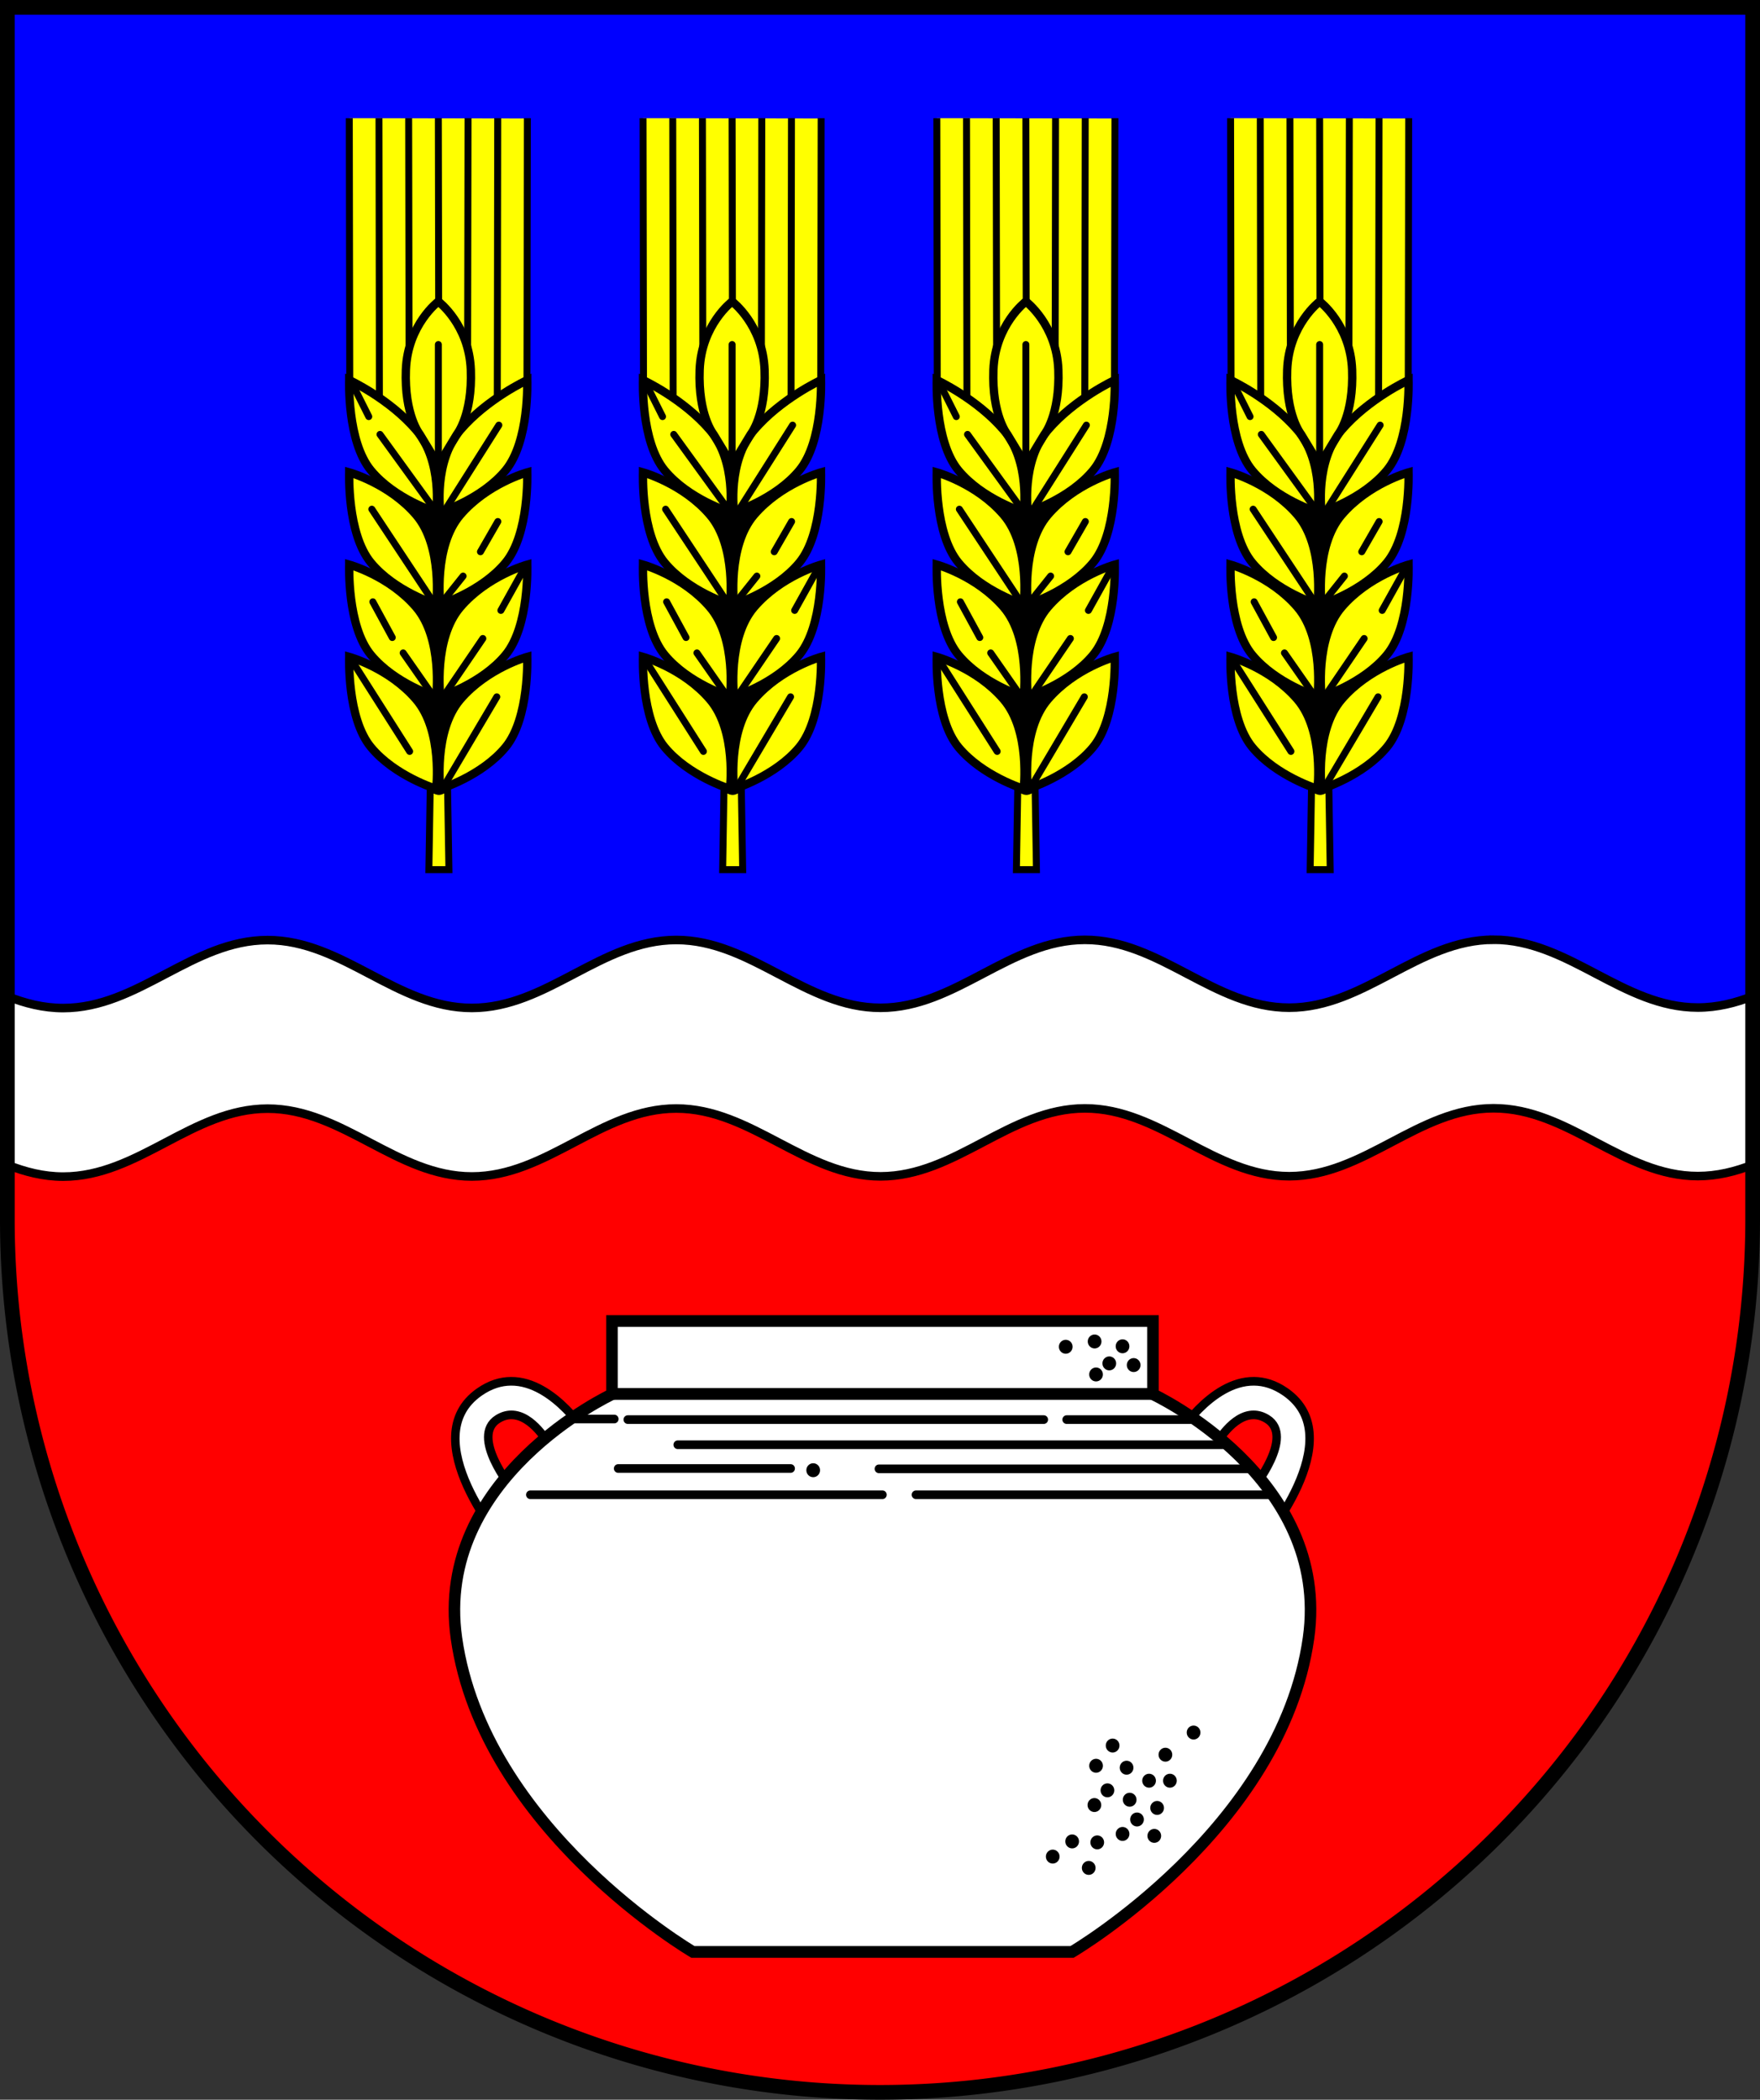 <?xml version="1.0" encoding="UTF-8" standalone="no"?>
<!-- Created with Inkscape (http://www.inkscape.org/) -->

<svg
   width="143.722mm"
   height="171.409mm"
   viewBox="0 0 143.722 171.409"
   version="1.1"
   id="svg7321"
   inkscape:version="1.2.2 (732a01da63, 2022-12-09)"
   sodipodi:docname="DEU Pölitz COA.svg"
   xmlns:inkscape="http://www.inkscape.org/namespaces/inkscape"
   xmlns:sodipodi="http://sodipodi.sourceforge.net/DTD/sodipodi-0.dtd"
   xmlns="http://www.w3.org/2000/svg"
   xmlns:svg="http://www.w3.org/2000/svg">
  <rect x="0" y="0" width="143.722" height="171.409" fill="#333333" stroke="none"/>
  <sodipodi:namedview
     id="namedview7323"
     pagecolor="#ffffff"
     bordercolor="#666666"
     borderopacity="1.0"
     inkscape:showpageshadow="2"
     inkscape:pageopacity="0.0"
     inkscape:pagecheckerboard="0"
     inkscape:deskcolor="#d1d1d1"
     inkscape:document-units="mm"
     showgrid="false"
     inkscape:zoom="0.82624798"
     inkscape:cx="271.7102"
     inkscape:cy="324.96297"
     inkscape:current-layer="layer1" />
  <defs
     id="defs7318" />
  <g
     inkscape:label="Ebene 1"
     inkscape:groupmode="layer"
     id="layer1"
     transform="translate(-569.961,-64.054)">
    <g
       id="g6890"
       transform="translate(532.177,1.73)">
      <path
         id="path5520"
         style="fill:#0000ff;stroke:none;stroke-width:1.2;stroke-linecap:round;stroke-dasharray:none"
         d="m 38.384,62.924 v 98.947 a 71.261,71.261 0 0 0 71.261,71.261 71.261,71.261 0 0 0 71.261,-71.261 V 62.924 Z" />
      <path
         id="rect6534"
         style="fill:#ff0000;stroke:none;stroke-width:0.7;stroke-linecap:round;stroke-dasharray:none"
         d="m 38.384,148.5 v 13.371 a 71.261,71.261 0 0 0 71.261,71.261 71.261,71.261 0 0 0 71.261,-71.261 v -13.371 z" />
      <path
         id="path6477"
         style="fill:#ffffff;fill-opacity:1;stroke:#000000;stroke-width:0.7;stroke-dasharray:none"
         d="m 159.746,139.038 c -6.142,0.002 -10.543,5.545 -16.684,5.547 -6.142,0.002 -10.546,-5.539 -16.687,-5.537 -6.142,0.002 -10.542,5.546 -16.684,5.548 -6.142,0.002 -10.546,-5.539 -16.687,-5.537 -6.142,0.002 -10.543,5.545 -16.685,5.547 -6.142,0.002 -10.546,-5.539 -16.687,-5.537 -6.142,0.002 -10.542,5.546 -16.684,5.548 -1.622,5.2e-4 -3.121,-0.39 -4.564,-0.959 v 13.758 c 1.443,0.568 2.942,0.959 4.564,0.959 6.142,-0.002 10.542,-5.546 16.684,-5.548 6.142,-0.002 10.546,5.539 16.687,5.537 6.142,-0.002 10.543,-5.545 16.685,-5.547 6.142,-0.002 10.546,5.539 16.687,5.537 6.142,-0.002 10.542,-5.546 16.684,-5.548 6.142,-0.002 10.546,5.539 16.687,5.537 6.142,-0.002 10.543,-5.545 16.684,-5.547 6.142,-0.002 10.546,5.539 16.687,5.537 1.587,-5.1e-4 3.057,-0.374 4.472,-0.924 v -13.759 c -1.415,0.55 -2.885,0.924 -4.472,0.924 -6.142,0.002 -10.546,-5.539 -16.687,-5.537 z" />
      <path
         id="path6643"
         style="fill:none;stroke:#000000;stroke-width:1.2;stroke-linecap:round;stroke-dasharray:none"
         d="m 38.384,62.924 v 98.947 a 71.261,71.261 0 0 0 71.261,71.261 71.261,71.261 0 0 0 71.261,-71.261 V 62.924 Z" />
      <g
         id="g5466"
         transform="matrix(0.983,0,0,1,-190.083,-5.808)"
         style="stroke-width:1.009">
        <path
           id="path5388"
           style="fill:#ffffff;stroke:#000000;stroke-width:0.706;stroke-linecap:round;stroke-dasharray:none"
           d="m 335.985,180.892 c 0.838,0.007 1.717,0.26 2.614,0.874 5.52,3.78 -2.123,12.51 -2.123,12.51 l -6.961,-8.809 c 0,0 2.84,-4.605 6.47,-4.575 z m -0.015,2.742 c -1.795,-0.023 -3.156,2.433 -3.156,2.433 l 3.115,3.532 c 0,0 3.45,-4.209 1.142,-5.628 -0.379,-0.233 -0.748,-0.332 -1.1,-0.337 z"
           inkscape:transform-center-x="-29.941392"
           inkscape:transform-center-y="17.365279" />
        <path
           id="path5376"
           style="fill:#ffffff;stroke:#000000;stroke-width:0.706;stroke-linecap:round;stroke-dasharray:none"
           d="m 274.248,180.892 c -0.838,0.007 -1.717,0.26 -2.614,0.874 -5.52,3.78 2.123,12.51 2.123,12.51 l 6.961,-8.809 c 0,0 -2.84,-4.605 -6.47,-4.575 z m 0.015,2.742 c 1.795,-0.023 3.156,2.433 3.156,2.433 l -3.115,3.532 c 0,0 -3.45,-4.209 -1.142,-5.628 0.379,-0.233 0.748,-0.332 1.1,-0.337 z" />
        <path
           id="path3955"
           style="fill:#ffffff;stroke:#000000;stroke-width:0.958;stroke-linecap:round"
           d="m 282.647,175.973 v 5.981 c 0,0 -14.819,6.77 -12.922,19.905 2.253,15.602 19.646,25.617 19.646,25.617 h 15.746 15.746 c 0,0 17.393,-10.014 19.646,-25.617 1.897,-13.135 -12.922,-19.905 -12.922,-19.905 v -5.981 h -22.469 z" />
        <path
           style="fill:none;stroke:#000000;stroke-width:0.958;stroke-linecap:round"
           d="m 282.647,181.924 h 44.939"
           id="path4011" />
        <path
           style="fill:none;stroke:#000000;stroke-width:0.706;stroke-linecap:round;stroke-dasharray:none"
           d="M 275.862,190.155 H 305.116"
           id="path4015" />
        <path
           style="fill:none;stroke:#000000;stroke-width:0.706;stroke-linecap:round;stroke-dasharray:none"
           d="m 307.897,190.155 h 29.255"
           id="path4017" />
        <path
           style="fill:none;stroke:#000000;stroke-width:0.706;stroke-linecap:round;stroke-dasharray:none"
           d="m 304.819,188.039 h 30.722"
           id="path4709" />
        <path
           style="fill:none;stroke:#000000;stroke-width:0.706;stroke-linecap:round;stroke-dasharray:none"
           d="m 288.108,186.073 h 45.223"
           id="path4711" />
        <path
           style="fill:none;stroke:#000000;stroke-width:0.706;stroke-linecap:round;stroke-dasharray:none"
           d="m 320.416,184.02 h 10.624"
           id="path4713" />
        <path
           style="fill:none;stroke:#000000;stroke-width:0.706;stroke-linecap:round;stroke-dasharray:none"
           d="m 283.958,184.02 h 34.56"
           id="path4715" />
        <path
           style="fill:none;stroke:#000000;stroke-width:0.706;stroke-linecap:round;stroke-dasharray:none"
           d="m 283.158,188.012 h 14.332"
           id="path4717" />
        <path
           style="fill:none;stroke:#000000;stroke-width:0.706;stroke-linecap:round;stroke-dasharray:none"
           d="m 279.38,183.972 h 3.459"
           id="path4719" />
        <circle
           style="fill:#000000;stroke:none;stroke-width:0.706;stroke-linecap:round;stroke-dasharray:none"
           id="path4956"
           cx="320.341"
           cy="178.074"
           r="0.57" />
        <circle
           style="fill:#000000;stroke:none;stroke-width:0.706;stroke-linecap:round;stroke-dasharray:none"
           id="circle5064"
           cx="322.74"
           cy="177.642"
           r="0.57" />
        <circle
           style="fill:#000000;stroke:none;stroke-width:0.706;stroke-linecap:round;stroke-dasharray:none"
           id="circle5066"
           cx="322.858"
           cy="180.335"
           r="0.57" />
        <circle
           style="fill:#000000;stroke:none;stroke-width:0.706;stroke-linecap:round;stroke-dasharray:none"
           id="circle5068"
           cx="323.959"
           cy="179.431"
           r="0.57" />
        <circle
           style="fill:#000000;stroke:none;stroke-width:0.706;stroke-linecap:round;stroke-dasharray:none"
           id="circle5070"
           cx="325.06"
           cy="178.035"
           r="0.57" />
        <circle
           style="fill:#000000;stroke:none;stroke-width:0.706;stroke-linecap:round;stroke-dasharray:none"
           id="circle5072"
           cx="325.984"
           cy="179.569"
           r="0.57" />
        <circle
           style="fill:#000000;stroke:none;stroke-width:0.706;stroke-linecap:round;stroke-dasharray:none"
           id="circle5062"
           cx="299.362"
           cy="188.152"
           r="0.57" />
        <circle
           style="fill:#000000;stroke:none;stroke-width:0.706;stroke-linecap:round;stroke-dasharray:none"
           id="circle5076"
           cx="330.961"
           cy="209.566"
           r="0.57" />
        <circle
           style="fill:#000000;stroke:none;stroke-width:0.706;stroke-linecap:round;stroke-dasharray:none"
           id="circle5078"
           cx="328.621"
           cy="211.375"
           r="0.57" />
        <circle
           style="fill:#000000;stroke:none;stroke-width:0.706;stroke-linecap:round;stroke-dasharray:none"
           id="circle5080"
           cx="324.236"
           cy="210.628"
           r="0.57" />
        <circle
           style="fill:#000000;stroke:none;stroke-width:0.706;stroke-linecap:round;stroke-dasharray:none"
           id="circle5082"
           cx="322.86"
           cy="212.279"
           r="0.57" />
        <circle
           style="fill:#000000;stroke:none;stroke-width:0.706;stroke-linecap:round;stroke-dasharray:none"
           id="circle5084"
           cx="325.396"
           cy="212.437"
           r="0.57" />
        <circle
           style="fill:#000000;stroke:none;stroke-width:0.706;stroke-linecap:round;stroke-dasharray:none"
           id="circle5086"
           cx="327.264"
           cy="213.499"
           r="0.57" />
        <circle
           style="fill:#000000;stroke:none;stroke-width:0.706;stroke-linecap:round;stroke-dasharray:none"
           id="circle5088"
           cx="328.995"
           cy="213.499"
           r="0.57" />
        <circle
           style="fill:#000000;stroke:none;stroke-width:0.706;stroke-linecap:round;stroke-dasharray:none"
           id="circle5090"
           cx="323.804"
           cy="214.285"
           r="0.57" />
        <circle
           style="fill:#000000;stroke:none;stroke-width:0.706;stroke-linecap:round;stroke-dasharray:none"
           id="circle5092"
           cx="322.722"
           cy="215.485"
           r="0.57" />
        <circle
           style="fill:#000000;stroke:none;stroke-width:0.706;stroke-linecap:round;stroke-dasharray:none"
           id="circle5094"
           cx="325.652"
           cy="215.052"
           r="0.57" />
        <circle
           style="fill:#000000;stroke:none;stroke-width:0.706;stroke-linecap:round;stroke-dasharray:none"
           id="circle5096"
           cx="327.933"
           cy="215.721"
           r="0.57" />
        <circle
           style="fill:#000000;stroke:none;stroke-width:0.706;stroke-linecap:round;stroke-dasharray:none"
           id="circle5098"
           cx="327.697"
           cy="218.002"
           r="0.57" />
        <circle
           style="fill:#000000;stroke:none;stroke-width:0.706;stroke-linecap:round;stroke-dasharray:none"
           id="circle5100"
           cx="326.262"
           cy="216.664"
           r="0.57" />
        <circle
           style="fill:#000000;stroke:none;stroke-width:0.706;stroke-linecap:round;stroke-dasharray:none"
           id="circle5102"
           cx="325.062"
           cy="217.844"
           r="0.57" />
        <circle
           style="fill:#000000;stroke:none;stroke-width:0.706;stroke-linecap:round;stroke-dasharray:none"
           id="circle5104"
           cx="322.958"
           cy="218.533"
           r="0.57" />
        <circle
           style="fill:#000000;stroke:none;stroke-width:0.706;stroke-linecap:round;stroke-dasharray:none"
           id="circle5106"
           cx="322.25"
           cy="220.617"
           r="0.57" />
        <circle
           style="fill:#000000;stroke:none;stroke-width:0.706;stroke-linecap:round;stroke-dasharray:none"
           id="circle5108"
           cx="320.874"
           cy="218.454"
           r="0.57" />
        <circle
           style="fill:#000000;stroke:none;stroke-width:0.706;stroke-linecap:round;stroke-dasharray:none"
           id="circle5110"
           cx="319.261"
           cy="219.693"
           r="0.57" />
      </g>
      <g
         id="g3835"
         transform="translate(-194.958,-4.349)">
        <g
           id="g1806"
           transform="matrix(1.134,0,0,1.142,-112.035,-5.787)">
          <g
             id="g1802"
             transform="translate(52.769,-4.512)">
            <path
               id="path1728"
               style="fill:#ffff00;stroke:#000000;stroke-width:0.5"
               d="m 345.718,123.884 h 1.235 l 0.104,6.242 h -1.443 z"
               sodipodi:nodetypes="ccccc" />
            <path
               style="fill:#000000;fill-opacity:1;stroke:none;stroke-width:0.5;stroke-linecap:butt;stroke-dasharray:none"
               d="m 343.105,101.329 -0.069,19.281 4.577,1.456 2.844,-3.607 -0.902,-17.547 z"
               id="path1730" />
            <path
               style="fill:#ffff00;fill-opacity:1;stroke:none;stroke-width:0.5;stroke-linecap:butt;stroke-dasharray:none"
               d="m 339.88,95.136 0.003,-18.728 12.826,0.022 -0.014,18.706 -6.399,6.062 z"
               id="path1732" />
            <g
               id="g1740">
              <path
                 style="fill:#ffff00;fill-opacity:1;stroke:#000000;stroke-width:0.5;stroke-linecap:butt;stroke-dasharray:none"
                 d="m 342.053,97.683 -0.032,-21.275"
                 id="path1734" />
              <path
                 style="fill:#ffff00;fill-opacity:1;stroke:#000000;stroke-width:0.5;stroke-linecap:butt;stroke-dasharray:none"
                 d="m 344.19,95.152 -0.032,-18.744"
                 id="path1736" />
              <path
                 style="fill:#ffff00;fill-opacity:1;stroke:#000000;stroke-width:0.5;stroke-linecap:butt;stroke-dasharray:none"
                 d="m 339.915,95.152 -0.032,-18.744"
                 id="path1738" />
            </g>
            <g
               id="g1748"
               inkscape:transform-center-x="-4.2592259"
               inkscape:transform-center-y="15.20313"
               transform="matrix(-1,0,0,1,692.591,0)">
              <path
                 style="fill:#ffff00;fill-opacity:1;stroke:#000000;stroke-width:0.5;stroke-linecap:butt;stroke-dasharray:none"
                 d="m 342.053,97.683 -0.032,-21.275"
                 id="path1742" />
              <path
                 style="fill:#ffff00;fill-opacity:1;stroke:#000000;stroke-width:0.5;stroke-linecap:butt;stroke-dasharray:none"
                 d="m 344.19,95.152 -0.032,-18.744"
                 id="path1744" />
              <path
                 style="fill:#ffff00;fill-opacity:1;stroke:#000000;stroke-width:0.5;stroke-linecap:butt;stroke-dasharray:none"
                 d="m 339.915,95.152 -0.032,-18.744"
                 id="path1746" />
            </g>
            <path
               style="fill:#ffff00;fill-opacity:1;stroke:#000000;stroke-width:0.5;stroke-linecap:butt;stroke-dasharray:none"
               d="m 346.328,95.152 -0.032,-18.744"
               id="path1750" />
            <g
               id="g1772">
              <g
                 id="g1760">
                <path
                   style="fill:#ffff00;fill-opacity:1;stroke:#000000;stroke-width:0.6;stroke-linecap:round;stroke-dasharray:none"
                   d="m 339.88,114.923 c 0,0 -0.173,4.369 1.56,6.45 1.734,2.081 4.699,2.982 4.699,2.982 0,0 0.503,-4.136 -1.439,-6.39 -1.942,-2.254 -4.82,-3.043 -4.82,-3.043 z"
                   id="path1752"
                   sodipodi:nodetypes="cscsc" />
                <path
                   style="fill:#ffff00;fill-opacity:1;stroke:#000000;stroke-width:0.6;stroke-linecap:round;stroke-dasharray:none"
                   d="m 339.88,95.136 c 0,0 -0.173,4.369 1.56,6.45 1.734,2.081 4.699,2.982 4.699,2.982 0,0 0.503,-3.607 -1.439,-5.861 -1.942,-2.254 -4.82,-3.572 -4.82,-3.572 z"
                   id="path1754"
                   sodipodi:nodetypes="cscsc" />
                <path
                   style="fill:#ffff00;fill-opacity:1;stroke:#000000;stroke-width:0.6;stroke-linecap:round;stroke-dasharray:none"
                   d="m 339.88,101.732 c 0,0 -0.173,4.369 1.56,6.45 1.734,2.081 4.699,2.982 4.699,2.982 0,0 0.503,-4.136 -1.439,-6.39 -1.942,-2.254 -4.82,-3.043 -4.82,-3.043 z"
                   id="path1756"
                   sodipodi:nodetypes="cscsc" />
                <path
                   style="fill:#ffff00;fill-opacity:1;stroke:#000000;stroke-width:0.6;stroke-linecap:round;stroke-dasharray:none"
                   d="m 339.88,108.328 c 0,0 -0.173,4.369 1.56,6.45 1.734,2.081 4.699,2.982 4.699,2.982 0,0 0.503,-4.136 -1.439,-6.39 -1.942,-2.254 -4.82,-3.043 -4.82,-3.043 z"
                   id="path1758"
                   sodipodi:nodetypes="cscsc" />
              </g>
              <g
                 id="g1770"
                 inkscape:transform-center-x="-3.4958469"
                 inkscape:transform-center-y="-26.742136"
                 transform="matrix(-1,0,0,1,692.575,0)">
                <path
                   style="fill:#ffff00;fill-opacity:1;stroke:#000000;stroke-width:0.6;stroke-linecap:round;stroke-dasharray:none"
                   d="m 339.88,114.923 c 0,0 -0.173,4.369 1.56,6.45 1.734,2.081 4.699,2.982 4.699,2.982 0,0 0.503,-4.136 -1.439,-6.39 -1.942,-2.254 -4.82,-3.043 -4.82,-3.043 z"
                   id="path1762"
                   sodipodi:nodetypes="cscsc" />
                <path
                   style="fill:#ffff00;fill-opacity:1;stroke:#000000;stroke-width:0.6;stroke-linecap:round;stroke-dasharray:none"
                   d="m 339.88,95.136 c 0,0 -0.173,4.369 1.56,6.45 1.734,2.081 4.699,2.982 4.699,2.982 0,0 0.503,-3.607 -1.439,-5.861 -1.942,-2.254 -4.82,-3.572 -4.82,-3.572 z"
                   id="path1764"
                   sodipodi:nodetypes="cscsc" />
                <path
                   style="fill:#ffff00;fill-opacity:1;stroke:#000000;stroke-width:0.6;stroke-linecap:round;stroke-dasharray:none"
                   d="m 339.88,101.732 c 0,0 -0.173,4.369 1.56,6.45 1.734,2.081 4.699,2.982 4.699,2.982 0,0 0.503,-4.136 -1.439,-6.39 -1.942,-2.254 -4.82,-3.043 -4.82,-3.043 z"
                   id="path1766"
                   sodipodi:nodetypes="cscsc" />
                <path
                   style="fill:#ffff00;fill-opacity:1;stroke:#000000;stroke-width:0.6;stroke-linecap:round;stroke-dasharray:none"
                   d="m 339.88,108.328 c 0,0 -0.173,4.369 1.56,6.45 1.734,2.081 4.699,2.982 4.699,2.982 0,0 0.503,-4.136 -1.439,-6.39 -1.942,-2.254 -4.82,-3.043 -4.82,-3.043 z"
                   id="path1768"
                   sodipodi:nodetypes="cscsc" />
              </g>
            </g>
            <path
               id="path1774"
               style="fill:#ffff00;fill-opacity:1;stroke:#000000;stroke-width:0.6;stroke-linecap:round;stroke-dasharray:none"
               d="m 346.296,89.514 c 0,0 -2.215,1.655 -2.338,4.892 -0.123,3.237 1.006,4.61 1.006,4.61 l 1.332,2.182 1.332,-2.182 c 0,0 1.128,-1.373 1.006,-4.61 -0.123,-3.237 -2.338,-4.892 -2.338,-4.892 z" />
            <path
               style="fill:none;fill-opacity:1;stroke:#000000;stroke-width:0.5;stroke-linecap:round;stroke-dasharray:none"
               d="m 346.296,92.591 8e-5,8.608"
               id="path1776" />
            <path
               style="fill:none;fill-opacity:1;stroke:#000000;stroke-width:0.5;stroke-linecap:round;stroke-dasharray:none"
               d="m 350.652,98.354 -3.801,5.959"
               id="path1778" />
            <path
               style="fill:none;fill-opacity:1;stroke:#000000;stroke-width:0.5;stroke-linecap:round;stroke-dasharray:none"
               d="m 340.133,95.461 1.152,2.28"
               id="path1780" />
            <path
               style="fill:none;fill-opacity:1;stroke:#000000;stroke-width:0.5;stroke-linecap:round;stroke-dasharray:none"
               d="m 342.094,99.016 3.923,5.37"
               id="path1782" />
            <path
               style="fill:none;fill-opacity:1;stroke:#000000;stroke-width:0.5;stroke-linecap:round;stroke-dasharray:none"
               d="m 341.506,104.362 4.316,6.474"
               id="path1784"
               sodipodi:nodetypes="cc" />
            <path
               style="fill:none;fill-opacity:1;stroke:#000000;stroke-width:0.5;stroke-linecap:round;stroke-dasharray:none"
               d="m 350.579,105.245 -1.251,2.158"
               id="path1786" />
            <path
               style="fill:none;fill-opacity:1;stroke:#000000;stroke-width:0.5;stroke-linecap:round;stroke-dasharray:none"
               d="m 348.078,109.144 -1.422,1.766"
               id="path1788" />
            <path
               style="fill:none;fill-opacity:1;stroke:#000000;stroke-width:0.5;stroke-linecap:round;stroke-dasharray:none"
               d="m 352.491,108.58 -1.692,3.016"
               id="path1790" />
            <path
               style="fill:none;fill-opacity:1;stroke:#000000;stroke-width:0.5;stroke-linecap:round;stroke-dasharray:none"
               d="m 349.5,113.606 -2.722,3.972"
               id="path1792" />
            <path
               style="fill:none;fill-opacity:1;stroke:#000000;stroke-width:0.5;stroke-linecap:round;stroke-dasharray:none"
               d="m 341.579,110.983 1.398,2.55"
               id="path1794" />
            <path
               style="fill:none;fill-opacity:1;stroke:#000000;stroke-width:0.5;stroke-linecap:round;stroke-dasharray:none"
               d="m 343.762,114.636 2.035,2.893"
               id="path1796" />
            <path
               style="fill:none;fill-opacity:1;stroke:#000000;stroke-width:0.5;stroke-linecap:round;stroke-dasharray:none"
               d="m 340.157,115.323 4.071,6.351"
               id="path1798" />
            <path
               style="fill:none;fill-opacity:1;stroke:#000000;stroke-width:0.5;stroke-linecap:round;stroke-dasharray:none"
               d="m 350.505,117.775 -3.801,6.375"
               id="path1800" />
          </g>
          <path
             style="fill:#000000;fill-opacity:1;stroke:none;stroke-width:0.5;stroke-linecap:butt;stroke-dasharray:none"
             d="m 398.407,119.994 c 0,0 0.398,0.284 0.705,0.282 0.319,-0.002 0.717,-0.331 0.717,-0.331 z"
             id="path1804"
             sodipodi:nodetypes="cscc" />
        </g>
        <g
           id="g3466"
           transform="matrix(1.134,0,0,1.142,-184.002,-5.787)">
          <g
             id="g3462"
             transform="translate(52.769,-4.512)">
            <path
               id="path3388"
               style="fill:#ffff00;stroke:#000000;stroke-width:0.5"
               d="m 345.718,123.884 h 1.235 l 0.104,6.242 h -1.443 z"
               sodipodi:nodetypes="ccccc" />
            <path
               style="fill:#000000;fill-opacity:1;stroke:none;stroke-width:0.5;stroke-linecap:butt;stroke-dasharray:none"
               d="m 343.105,101.329 -0.069,19.281 4.577,1.456 2.844,-3.607 -0.902,-17.547 z"
               id="path3390" />
            <path
               style="fill:#ffff00;fill-opacity:1;stroke:none;stroke-width:0.5;stroke-linecap:butt;stroke-dasharray:none"
               d="m 339.88,95.136 0.003,-18.728 12.826,0.022 -0.014,18.706 -6.399,6.062 z"
               id="path3392" />
            <g
               id="g3400">
              <path
                 style="fill:#ffff00;fill-opacity:1;stroke:#000000;stroke-width:0.5;stroke-linecap:butt;stroke-dasharray:none"
                 d="m 342.053,97.683 -0.032,-21.275"
                 id="path3394" />
              <path
                 style="fill:#ffff00;fill-opacity:1;stroke:#000000;stroke-width:0.5;stroke-linecap:butt;stroke-dasharray:none"
                 d="m 344.19,95.152 -0.032,-18.744"
                 id="path3396" />
              <path
                 style="fill:#ffff00;fill-opacity:1;stroke:#000000;stroke-width:0.5;stroke-linecap:butt;stroke-dasharray:none"
                 d="m 339.915,95.152 -0.032,-18.744"
                 id="path3398" />
            </g>
            <g
               id="g3408"
               inkscape:transform-center-x="-4.2592259"
               inkscape:transform-center-y="15.20313"
               transform="matrix(-1,0,0,1,692.591,0)">
              <path
                 style="fill:#ffff00;fill-opacity:1;stroke:#000000;stroke-width:0.5;stroke-linecap:butt;stroke-dasharray:none"
                 d="m 342.053,97.683 -0.032,-21.275"
                 id="path3402" />
              <path
                 style="fill:#ffff00;fill-opacity:1;stroke:#000000;stroke-width:0.5;stroke-linecap:butt;stroke-dasharray:none"
                 d="m 344.19,95.152 -0.032,-18.744"
                 id="path3404" />
              <path
                 style="fill:#ffff00;fill-opacity:1;stroke:#000000;stroke-width:0.5;stroke-linecap:butt;stroke-dasharray:none"
                 d="m 339.915,95.152 -0.032,-18.744"
                 id="path3406" />
            </g>
            <path
               style="fill:#ffff00;fill-opacity:1;stroke:#000000;stroke-width:0.5;stroke-linecap:butt;stroke-dasharray:none"
               d="m 346.328,95.152 -0.032,-18.744"
               id="path3410" />
            <g
               id="g3432">
              <g
                 id="g3420">
                <path
                   style="fill:#ffff00;fill-opacity:1;stroke:#000000;stroke-width:0.6;stroke-linecap:round;stroke-dasharray:none"
                   d="m 339.88,114.923 c 0,0 -0.173,4.369 1.56,6.45 1.734,2.081 4.699,2.982 4.699,2.982 0,0 0.503,-4.136 -1.439,-6.39 -1.942,-2.254 -4.82,-3.043 -4.82,-3.043 z"
                   id="path3412"
                   sodipodi:nodetypes="cscsc" />
                <path
                   style="fill:#ffff00;fill-opacity:1;stroke:#000000;stroke-width:0.6;stroke-linecap:round;stroke-dasharray:none"
                   d="m 339.88,95.136 c 0,0 -0.173,4.369 1.56,6.45 1.734,2.081 4.699,2.982 4.699,2.982 0,0 0.503,-3.607 -1.439,-5.861 -1.942,-2.254 -4.82,-3.572 -4.82,-3.572 z"
                   id="path3414"
                   sodipodi:nodetypes="cscsc" />
                <path
                   style="fill:#ffff00;fill-opacity:1;stroke:#000000;stroke-width:0.6;stroke-linecap:round;stroke-dasharray:none"
                   d="m 339.88,101.732 c 0,0 -0.173,4.369 1.56,6.45 1.734,2.081 4.699,2.982 4.699,2.982 0,0 0.503,-4.136 -1.439,-6.39 -1.942,-2.254 -4.82,-3.043 -4.82,-3.043 z"
                   id="path3416"
                   sodipodi:nodetypes="cscsc" />
                <path
                   style="fill:#ffff00;fill-opacity:1;stroke:#000000;stroke-width:0.6;stroke-linecap:round;stroke-dasharray:none"
                   d="m 339.88,108.328 c 0,0 -0.173,4.369 1.56,6.45 1.734,2.081 4.699,2.982 4.699,2.982 0,0 0.503,-4.136 -1.439,-6.39 -1.942,-2.254 -4.82,-3.043 -4.82,-3.043 z"
                   id="path3418"
                   sodipodi:nodetypes="cscsc" />
              </g>
              <g
                 id="g3430"
                 inkscape:transform-center-x="-3.4958469"
                 inkscape:transform-center-y="-26.742136"
                 transform="matrix(-1,0,0,1,692.575,0)">
                <path
                   style="fill:#ffff00;fill-opacity:1;stroke:#000000;stroke-width:0.6;stroke-linecap:round;stroke-dasharray:none"
                   d="m 339.88,114.923 c 0,0 -0.173,4.369 1.56,6.45 1.734,2.081 4.699,2.982 4.699,2.982 0,0 0.503,-4.136 -1.439,-6.39 -1.942,-2.254 -4.82,-3.043 -4.82,-3.043 z"
                   id="path3422"
                   sodipodi:nodetypes="cscsc" />
                <path
                   style="fill:#ffff00;fill-opacity:1;stroke:#000000;stroke-width:0.6;stroke-linecap:round;stroke-dasharray:none"
                   d="m 339.88,95.136 c 0,0 -0.173,4.369 1.56,6.45 1.734,2.081 4.699,2.982 4.699,2.982 0,0 0.503,-3.607 -1.439,-5.861 -1.942,-2.254 -4.82,-3.572 -4.82,-3.572 z"
                   id="path3424"
                   sodipodi:nodetypes="cscsc" />
                <path
                   style="fill:#ffff00;fill-opacity:1;stroke:#000000;stroke-width:0.6;stroke-linecap:round;stroke-dasharray:none"
                   d="m 339.88,101.732 c 0,0 -0.173,4.369 1.56,6.45 1.734,2.081 4.699,2.982 4.699,2.982 0,0 0.503,-4.136 -1.439,-6.39 -1.942,-2.254 -4.82,-3.043 -4.82,-3.043 z"
                   id="path3426"
                   sodipodi:nodetypes="cscsc" />
                <path
                   style="fill:#ffff00;fill-opacity:1;stroke:#000000;stroke-width:0.6;stroke-linecap:round;stroke-dasharray:none"
                   d="m 339.88,108.328 c 0,0 -0.173,4.369 1.56,6.45 1.734,2.081 4.699,2.982 4.699,2.982 0,0 0.503,-4.136 -1.439,-6.39 -1.942,-2.254 -4.82,-3.043 -4.82,-3.043 z"
                   id="path3428"
                   sodipodi:nodetypes="cscsc" />
              </g>
            </g>
            <path
               id="path3434"
               style="fill:#ffff00;fill-opacity:1;stroke:#000000;stroke-width:0.6;stroke-linecap:round;stroke-dasharray:none"
               d="m 346.296,89.514 c 0,0 -2.215,1.655 -2.338,4.892 -0.123,3.237 1.006,4.61 1.006,4.61 l 1.332,2.182 1.332,-2.182 c 0,0 1.128,-1.373 1.006,-4.61 -0.123,-3.237 -2.338,-4.892 -2.338,-4.892 z" />
            <path
               style="fill:none;fill-opacity:1;stroke:#000000;stroke-width:0.5;stroke-linecap:round;stroke-dasharray:none"
               d="m 346.296,92.591 8e-5,8.608"
               id="path3436" />
            <path
               style="fill:none;fill-opacity:1;stroke:#000000;stroke-width:0.5;stroke-linecap:round;stroke-dasharray:none"
               d="m 350.652,98.354 -3.801,5.959"
               id="path3438" />
            <path
               style="fill:none;fill-opacity:1;stroke:#000000;stroke-width:0.5;stroke-linecap:round;stroke-dasharray:none"
               d="m 340.133,95.461 1.152,2.28"
               id="path3440" />
            <path
               style="fill:none;fill-opacity:1;stroke:#000000;stroke-width:0.5;stroke-linecap:round;stroke-dasharray:none"
               d="m 342.094,99.016 3.923,5.37"
               id="path3442" />
            <path
               style="fill:none;fill-opacity:1;stroke:#000000;stroke-width:0.5;stroke-linecap:round;stroke-dasharray:none"
               d="m 341.506,104.362 4.316,6.474"
               id="path3444"
               sodipodi:nodetypes="cc" />
            <path
               style="fill:none;fill-opacity:1;stroke:#000000;stroke-width:0.5;stroke-linecap:round;stroke-dasharray:none"
               d="m 350.579,105.245 -1.251,2.158"
               id="path3446" />
            <path
               style="fill:none;fill-opacity:1;stroke:#000000;stroke-width:0.5;stroke-linecap:round;stroke-dasharray:none"
               d="m 348.078,109.144 -1.422,1.766"
               id="path3448" />
            <path
               style="fill:none;fill-opacity:1;stroke:#000000;stroke-width:0.5;stroke-linecap:round;stroke-dasharray:none"
               d="m 352.491,108.58 -1.692,3.016"
               id="path3450" />
            <path
               style="fill:none;fill-opacity:1;stroke:#000000;stroke-width:0.5;stroke-linecap:round;stroke-dasharray:none"
               d="m 349.5,113.606 -2.722,3.972"
               id="path3452" />
            <path
               style="fill:none;fill-opacity:1;stroke:#000000;stroke-width:0.5;stroke-linecap:round;stroke-dasharray:none"
               d="m 341.579,110.983 1.398,2.55"
               id="path3454" />
            <path
               style="fill:none;fill-opacity:1;stroke:#000000;stroke-width:0.5;stroke-linecap:round;stroke-dasharray:none"
               d="m 343.762,114.636 2.035,2.893"
               id="path3456" />
            <path
               style="fill:none;fill-opacity:1;stroke:#000000;stroke-width:0.5;stroke-linecap:round;stroke-dasharray:none"
               d="m 340.157,115.323 4.071,6.351"
               id="path3458" />
            <path
               style="fill:none;fill-opacity:1;stroke:#000000;stroke-width:0.5;stroke-linecap:round;stroke-dasharray:none"
               d="m 350.505,117.775 -3.801,6.375"
               id="path3460" />
          </g>
          <path
             style="fill:#000000;fill-opacity:1;stroke:none;stroke-width:0.5;stroke-linecap:butt;stroke-dasharray:none"
             d="m 398.407,119.994 c 0,0 0.398,0.284 0.705,0.282 0.319,-0.002 0.717,-0.331 0.717,-0.331 z"
             id="path3464"
             sodipodi:nodetypes="cscc" />
        </g>
        <g
           id="g3546"
           transform="matrix(1.134,0,0,1.142,-160.013,-5.787)">
          <g
             id="g3542"
             transform="translate(52.769,-4.512)">
            <path
               id="path3468"
               style="fill:#ffff00;stroke:#000000;stroke-width:0.5"
               d="m 345.718,123.884 h 1.235 l 0.104,6.242 h -1.443 z"
               sodipodi:nodetypes="ccccc" />
            <path
               style="fill:#000000;fill-opacity:1;stroke:none;stroke-width:0.5;stroke-linecap:butt;stroke-dasharray:none"
               d="m 343.105,101.329 -0.069,19.281 4.577,1.456 2.844,-3.607 -0.902,-17.547 z"
               id="path3470" />
            <path
               style="fill:#ffff00;fill-opacity:1;stroke:none;stroke-width:0.5;stroke-linecap:butt;stroke-dasharray:none"
               d="m 339.88,95.136 0.003,-18.728 12.826,0.022 -0.014,18.706 -6.399,6.062 z"
               id="path3472" />
            <g
               id="g3480">
              <path
                 style="fill:#ffff00;fill-opacity:1;stroke:#000000;stroke-width:0.5;stroke-linecap:butt;stroke-dasharray:none"
                 d="m 342.053,97.683 -0.032,-21.275"
                 id="path3474" />
              <path
                 style="fill:#ffff00;fill-opacity:1;stroke:#000000;stroke-width:0.5;stroke-linecap:butt;stroke-dasharray:none"
                 d="m 344.19,95.152 -0.032,-18.744"
                 id="path3476" />
              <path
                 style="fill:#ffff00;fill-opacity:1;stroke:#000000;stroke-width:0.5;stroke-linecap:butt;stroke-dasharray:none"
                 d="m 339.915,95.152 -0.032,-18.744"
                 id="path3478" />
            </g>
            <g
               id="g3488"
               inkscape:transform-center-x="-4.2592259"
               inkscape:transform-center-y="15.20313"
               transform="matrix(-1,0,0,1,692.591,0)">
              <path
                 style="fill:#ffff00;fill-opacity:1;stroke:#000000;stroke-width:0.5;stroke-linecap:butt;stroke-dasharray:none"
                 d="m 342.053,97.683 -0.032,-21.275"
                 id="path3482" />
              <path
                 style="fill:#ffff00;fill-opacity:1;stroke:#000000;stroke-width:0.5;stroke-linecap:butt;stroke-dasharray:none"
                 d="m 344.19,95.152 -0.032,-18.744"
                 id="path3484" />
              <path
                 style="fill:#ffff00;fill-opacity:1;stroke:#000000;stroke-width:0.5;stroke-linecap:butt;stroke-dasharray:none"
                 d="m 339.915,95.152 -0.032,-18.744"
                 id="path3486" />
            </g>
            <path
               style="fill:#ffff00;fill-opacity:1;stroke:#000000;stroke-width:0.5;stroke-linecap:butt;stroke-dasharray:none"
               d="m 346.328,95.152 -0.032,-18.744"
               id="path3490" />
            <g
               id="g3512">
              <g
                 id="g3500">
                <path
                   style="fill:#ffff00;fill-opacity:1;stroke:#000000;stroke-width:0.6;stroke-linecap:round;stroke-dasharray:none"
                   d="m 339.88,114.923 c 0,0 -0.173,4.369 1.56,6.45 1.734,2.081 4.699,2.982 4.699,2.982 0,0 0.503,-4.136 -1.439,-6.39 -1.942,-2.254 -4.82,-3.043 -4.82,-3.043 z"
                   id="path3492"
                   sodipodi:nodetypes="cscsc" />
                <path
                   style="fill:#ffff00;fill-opacity:1;stroke:#000000;stroke-width:0.6;stroke-linecap:round;stroke-dasharray:none"
                   d="m 339.88,95.136 c 0,0 -0.173,4.369 1.56,6.45 1.734,2.081 4.699,2.982 4.699,2.982 0,0 0.503,-3.607 -1.439,-5.861 -1.942,-2.254 -4.82,-3.572 -4.82,-3.572 z"
                   id="path3494"
                   sodipodi:nodetypes="cscsc" />
                <path
                   style="fill:#ffff00;fill-opacity:1;stroke:#000000;stroke-width:0.6;stroke-linecap:round;stroke-dasharray:none"
                   d="m 339.88,101.732 c 0,0 -0.173,4.369 1.56,6.45 1.734,2.081 4.699,2.982 4.699,2.982 0,0 0.503,-4.136 -1.439,-6.39 -1.942,-2.254 -4.82,-3.043 -4.82,-3.043 z"
                   id="path3496"
                   sodipodi:nodetypes="cscsc" />
                <path
                   style="fill:#ffff00;fill-opacity:1;stroke:#000000;stroke-width:0.6;stroke-linecap:round;stroke-dasharray:none"
                   d="m 339.88,108.328 c 0,0 -0.173,4.369 1.56,6.45 1.734,2.081 4.699,2.982 4.699,2.982 0,0 0.503,-4.136 -1.439,-6.39 -1.942,-2.254 -4.82,-3.043 -4.82,-3.043 z"
                   id="path3498"
                   sodipodi:nodetypes="cscsc" />
              </g>
              <g
                 id="g3510"
                 inkscape:transform-center-x="-3.4958469"
                 inkscape:transform-center-y="-26.742136"
                 transform="matrix(-1,0,0,1,692.575,0)">
                <path
                   style="fill:#ffff00;fill-opacity:1;stroke:#000000;stroke-width:0.6;stroke-linecap:round;stroke-dasharray:none"
                   d="m 339.88,114.923 c 0,0 -0.173,4.369 1.56,6.45 1.734,2.081 4.699,2.982 4.699,2.982 0,0 0.503,-4.136 -1.439,-6.39 -1.942,-2.254 -4.82,-3.043 -4.82,-3.043 z"
                   id="path3502"
                   sodipodi:nodetypes="cscsc" />
                <path
                   style="fill:#ffff00;fill-opacity:1;stroke:#000000;stroke-width:0.6;stroke-linecap:round;stroke-dasharray:none"
                   d="m 339.88,95.136 c 0,0 -0.173,4.369 1.56,6.45 1.734,2.081 4.699,2.982 4.699,2.982 0,0 0.503,-3.607 -1.439,-5.861 -1.942,-2.254 -4.82,-3.572 -4.82,-3.572 z"
                   id="path3504"
                   sodipodi:nodetypes="cscsc" />
                <path
                   style="fill:#ffff00;fill-opacity:1;stroke:#000000;stroke-width:0.6;stroke-linecap:round;stroke-dasharray:none"
                   d="m 339.88,101.732 c 0,0 -0.173,4.369 1.56,6.45 1.734,2.081 4.699,2.982 4.699,2.982 0,0 0.503,-4.136 -1.439,-6.39 -1.942,-2.254 -4.82,-3.043 -4.82,-3.043 z"
                   id="path3506"
                   sodipodi:nodetypes="cscsc" />
                <path
                   style="fill:#ffff00;fill-opacity:1;stroke:#000000;stroke-width:0.6;stroke-linecap:round;stroke-dasharray:none"
                   d="m 339.88,108.328 c 0,0 -0.173,4.369 1.56,6.45 1.734,2.081 4.699,2.982 4.699,2.982 0,0 0.503,-4.136 -1.439,-6.39 -1.942,-2.254 -4.82,-3.043 -4.82,-3.043 z"
                   id="path3508"
                   sodipodi:nodetypes="cscsc" />
              </g>
            </g>
            <path
               id="path3514"
               style="fill:#ffff00;fill-opacity:1;stroke:#000000;stroke-width:0.6;stroke-linecap:round;stroke-dasharray:none"
               d="m 346.296,89.514 c 0,0 -2.215,1.655 -2.338,4.892 -0.123,3.237 1.006,4.61 1.006,4.61 l 1.332,2.182 1.332,-2.182 c 0,0 1.128,-1.373 1.006,-4.61 -0.123,-3.237 -2.338,-4.892 -2.338,-4.892 z" />
            <path
               style="fill:none;fill-opacity:1;stroke:#000000;stroke-width:0.5;stroke-linecap:round;stroke-dasharray:none"
               d="m 346.296,92.591 8e-5,8.608"
               id="path3516" />
            <path
               style="fill:none;fill-opacity:1;stroke:#000000;stroke-width:0.5;stroke-linecap:round;stroke-dasharray:none"
               d="m 350.652,98.354 -3.801,5.959"
               id="path3518" />
            <path
               style="fill:none;fill-opacity:1;stroke:#000000;stroke-width:0.5;stroke-linecap:round;stroke-dasharray:none"
               d="m 340.133,95.461 1.152,2.28"
               id="path3520" />
            <path
               style="fill:none;fill-opacity:1;stroke:#000000;stroke-width:0.5;stroke-linecap:round;stroke-dasharray:none"
               d="m 342.094,99.016 3.923,5.37"
               id="path3522" />
            <path
               style="fill:none;fill-opacity:1;stroke:#000000;stroke-width:0.5;stroke-linecap:round;stroke-dasharray:none"
               d="m 341.506,104.362 4.316,6.474"
               id="path3524"
               sodipodi:nodetypes="cc" />
            <path
               style="fill:none;fill-opacity:1;stroke:#000000;stroke-width:0.5;stroke-linecap:round;stroke-dasharray:none"
               d="m 350.579,105.245 -1.251,2.158"
               id="path3526" />
            <path
               style="fill:none;fill-opacity:1;stroke:#000000;stroke-width:0.5;stroke-linecap:round;stroke-dasharray:none"
               d="m 348.078,109.144 -1.422,1.766"
               id="path3528" />
            <path
               style="fill:none;fill-opacity:1;stroke:#000000;stroke-width:0.5;stroke-linecap:round;stroke-dasharray:none"
               d="m 352.491,108.58 -1.692,3.016"
               id="path3530" />
            <path
               style="fill:none;fill-opacity:1;stroke:#000000;stroke-width:0.5;stroke-linecap:round;stroke-dasharray:none"
               d="m 349.5,113.606 -2.722,3.972"
               id="path3532" />
            <path
               style="fill:none;fill-opacity:1;stroke:#000000;stroke-width:0.5;stroke-linecap:round;stroke-dasharray:none"
               d="m 341.579,110.983 1.398,2.55"
               id="path3534" />
            <path
               style="fill:none;fill-opacity:1;stroke:#000000;stroke-width:0.5;stroke-linecap:round;stroke-dasharray:none"
               d="m 343.762,114.636 2.035,2.893"
               id="path3536" />
            <path
               style="fill:none;fill-opacity:1;stroke:#000000;stroke-width:0.5;stroke-linecap:round;stroke-dasharray:none"
               d="m 340.157,115.323 4.071,6.351"
               id="path3538" />
            <path
               style="fill:none;fill-opacity:1;stroke:#000000;stroke-width:0.5;stroke-linecap:round;stroke-dasharray:none"
               d="m 350.505,117.775 -3.801,6.375"
               id="path3540" />
          </g>
          <path
             style="fill:#000000;fill-opacity:1;stroke:none;stroke-width:0.5;stroke-linecap:butt;stroke-dasharray:none"
             d="m 398.407,119.994 c 0,0 0.398,0.284 0.705,0.282 0.319,-0.002 0.717,-0.331 0.717,-0.331 z"
             id="path3544"
             sodipodi:nodetypes="cscc" />
        </g>
        <g
           id="g3626"
           transform="matrix(1.134,0,0,1.142,-136.024,-5.787)">
          <g
             id="g3622"
             transform="translate(52.769,-4.512)">
            <path
               id="path3548"
               style="fill:#ffff00;stroke:#000000;stroke-width:0.5"
               d="m 345.718,123.884 h 1.235 l 0.104,6.242 h -1.443 z"
               sodipodi:nodetypes="ccccc" />
            <path
               style="fill:#000000;fill-opacity:1;stroke:none;stroke-width:0.5;stroke-linecap:butt;stroke-dasharray:none"
               d="m 343.105,101.329 -0.069,19.281 4.577,1.456 2.844,-3.607 -0.902,-17.547 z"
               id="path3550" />
            <path
               style="fill:#ffff00;fill-opacity:1;stroke:none;stroke-width:0.5;stroke-linecap:butt;stroke-dasharray:none"
               d="m 339.88,95.136 0.003,-18.728 12.826,0.022 -0.014,18.706 -6.399,6.062 z"
               id="path3552" />
            <g
               id="g3560">
              <path
                 style="fill:#ffff00;fill-opacity:1;stroke:#000000;stroke-width:0.5;stroke-linecap:butt;stroke-dasharray:none"
                 d="m 342.053,97.683 -0.032,-21.275"
                 id="path3554" />
              <path
                 style="fill:#ffff00;fill-opacity:1;stroke:#000000;stroke-width:0.5;stroke-linecap:butt;stroke-dasharray:none"
                 d="m 344.19,95.152 -0.032,-18.744"
                 id="path3556" />
              <path
                 style="fill:#ffff00;fill-opacity:1;stroke:#000000;stroke-width:0.5;stroke-linecap:butt;stroke-dasharray:none"
                 d="m 339.915,95.152 -0.032,-18.744"
                 id="path3558" />
            </g>
            <g
               id="g3568"
               inkscape:transform-center-x="-4.2592259"
               inkscape:transform-center-y="15.20313"
               transform="matrix(-1,0,0,1,692.591,0)">
              <path
                 style="fill:#ffff00;fill-opacity:1;stroke:#000000;stroke-width:0.5;stroke-linecap:butt;stroke-dasharray:none"
                 d="m 342.053,97.683 -0.032,-21.275"
                 id="path3562" />
              <path
                 style="fill:#ffff00;fill-opacity:1;stroke:#000000;stroke-width:0.5;stroke-linecap:butt;stroke-dasharray:none"
                 d="m 344.19,95.152 -0.032,-18.744"
                 id="path3564" />
              <path
                 style="fill:#ffff00;fill-opacity:1;stroke:#000000;stroke-width:0.5;stroke-linecap:butt;stroke-dasharray:none"
                 d="m 339.915,95.152 -0.032,-18.744"
                 id="path3566" />
            </g>
            <path
               style="fill:#ffff00;fill-opacity:1;stroke:#000000;stroke-width:0.5;stroke-linecap:butt;stroke-dasharray:none"
               d="m 346.328,95.152 -0.032,-18.744"
               id="path3570" />
            <g
               id="g3592">
              <g
                 id="g3580">
                <path
                   style="fill:#ffff00;fill-opacity:1;stroke:#000000;stroke-width:0.6;stroke-linecap:round;stroke-dasharray:none"
                   d="m 339.88,114.923 c 0,0 -0.173,4.369 1.56,6.45 1.734,2.081 4.699,2.982 4.699,2.982 0,0 0.503,-4.136 -1.439,-6.39 -1.942,-2.254 -4.82,-3.043 -4.82,-3.043 z"
                   id="path3572"
                   sodipodi:nodetypes="cscsc" />
                <path
                   style="fill:#ffff00;fill-opacity:1;stroke:#000000;stroke-width:0.6;stroke-linecap:round;stroke-dasharray:none"
                   d="m 339.88,95.136 c 0,0 -0.173,4.369 1.56,6.45 1.734,2.081 4.699,2.982 4.699,2.982 0,0 0.503,-3.607 -1.439,-5.861 -1.942,-2.254 -4.82,-3.572 -4.82,-3.572 z"
                   id="path3574"
                   sodipodi:nodetypes="cscsc" />
                <path
                   style="fill:#ffff00;fill-opacity:1;stroke:#000000;stroke-width:0.6;stroke-linecap:round;stroke-dasharray:none"
                   d="m 339.88,101.732 c 0,0 -0.173,4.369 1.56,6.45 1.734,2.081 4.699,2.982 4.699,2.982 0,0 0.503,-4.136 -1.439,-6.39 -1.942,-2.254 -4.82,-3.043 -4.82,-3.043 z"
                   id="path3576"
                   sodipodi:nodetypes="cscsc" />
                <path
                   style="fill:#ffff00;fill-opacity:1;stroke:#000000;stroke-width:0.6;stroke-linecap:round;stroke-dasharray:none"
                   d="m 339.88,108.328 c 0,0 -0.173,4.369 1.56,6.45 1.734,2.081 4.699,2.982 4.699,2.982 0,0 0.503,-4.136 -1.439,-6.39 -1.942,-2.254 -4.82,-3.043 -4.82,-3.043 z"
                   id="path3578"
                   sodipodi:nodetypes="cscsc" />
              </g>
              <g
                 id="g3590"
                 inkscape:transform-center-x="-3.4958469"
                 inkscape:transform-center-y="-26.742136"
                 transform="matrix(-1,0,0,1,692.575,0)">
                <path
                   style="fill:#ffff00;fill-opacity:1;stroke:#000000;stroke-width:0.6;stroke-linecap:round;stroke-dasharray:none"
                   d="m 339.88,114.923 c 0,0 -0.173,4.369 1.56,6.45 1.734,2.081 4.699,2.982 4.699,2.982 0,0 0.503,-4.136 -1.439,-6.39 -1.942,-2.254 -4.82,-3.043 -4.82,-3.043 z"
                   id="path3582"
                   sodipodi:nodetypes="cscsc" />
                <path
                   style="fill:#ffff00;fill-opacity:1;stroke:#000000;stroke-width:0.6;stroke-linecap:round;stroke-dasharray:none"
                   d="m 339.88,95.136 c 0,0 -0.173,4.369 1.56,6.45 1.734,2.081 4.699,2.982 4.699,2.982 0,0 0.503,-3.607 -1.439,-5.861 -1.942,-2.254 -4.82,-3.572 -4.82,-3.572 z"
                   id="path3584"
                   sodipodi:nodetypes="cscsc" />
                <path
                   style="fill:#ffff00;fill-opacity:1;stroke:#000000;stroke-width:0.6;stroke-linecap:round;stroke-dasharray:none"
                   d="m 339.88,101.732 c 0,0 -0.173,4.369 1.56,6.45 1.734,2.081 4.699,2.982 4.699,2.982 0,0 0.503,-4.136 -1.439,-6.39 -1.942,-2.254 -4.82,-3.043 -4.82,-3.043 z"
                   id="path3586"
                   sodipodi:nodetypes="cscsc" />
                <path
                   style="fill:#ffff00;fill-opacity:1;stroke:#000000;stroke-width:0.6;stroke-linecap:round;stroke-dasharray:none"
                   d="m 339.88,108.328 c 0,0 -0.173,4.369 1.56,6.45 1.734,2.081 4.699,2.982 4.699,2.982 0,0 0.503,-4.136 -1.439,-6.39 -1.942,-2.254 -4.82,-3.043 -4.82,-3.043 z"
                   id="path3588"
                   sodipodi:nodetypes="cscsc" />
              </g>
            </g>
            <path
               id="path3594"
               style="fill:#ffff00;fill-opacity:1;stroke:#000000;stroke-width:0.6;stroke-linecap:round;stroke-dasharray:none"
               d="m 346.296,89.514 c 0,0 -2.215,1.655 -2.338,4.892 -0.123,3.237 1.006,4.61 1.006,4.61 l 1.332,2.182 1.332,-2.182 c 0,0 1.128,-1.373 1.006,-4.61 -0.123,-3.237 -2.338,-4.892 -2.338,-4.892 z" />
            <path
               style="fill:none;fill-opacity:1;stroke:#000000;stroke-width:0.5;stroke-linecap:round;stroke-dasharray:none"
               d="m 346.296,92.591 8e-5,8.608"
               id="path3596" />
            <path
               style="fill:none;fill-opacity:1;stroke:#000000;stroke-width:0.5;stroke-linecap:round;stroke-dasharray:none"
               d="m 350.652,98.354 -3.801,5.959"
               id="path3598" />
            <path
               style="fill:none;fill-opacity:1;stroke:#000000;stroke-width:0.5;stroke-linecap:round;stroke-dasharray:none"
               d="m 340.133,95.461 1.152,2.28"
               id="path3600" />
            <path
               style="fill:none;fill-opacity:1;stroke:#000000;stroke-width:0.5;stroke-linecap:round;stroke-dasharray:none"
               d="m 342.094,99.016 3.923,5.37"
               id="path3602" />
            <path
               style="fill:none;fill-opacity:1;stroke:#000000;stroke-width:0.5;stroke-linecap:round;stroke-dasharray:none"
               d="m 341.506,104.362 4.316,6.474"
               id="path3604"
               sodipodi:nodetypes="cc" />
            <path
               style="fill:none;fill-opacity:1;stroke:#000000;stroke-width:0.5;stroke-linecap:round;stroke-dasharray:none"
               d="m 350.579,105.245 -1.251,2.158"
               id="path3606" />
            <path
               style="fill:none;fill-opacity:1;stroke:#000000;stroke-width:0.5;stroke-linecap:round;stroke-dasharray:none"
               d="m 348.078,109.144 -1.422,1.766"
               id="path3608" />
            <path
               style="fill:none;fill-opacity:1;stroke:#000000;stroke-width:0.5;stroke-linecap:round;stroke-dasharray:none"
               d="m 352.491,108.58 -1.692,3.016"
               id="path3610" />
            <path
               style="fill:none;fill-opacity:1;stroke:#000000;stroke-width:0.5;stroke-linecap:round;stroke-dasharray:none"
               d="m 349.5,113.606 -2.722,3.972"
               id="path3612" />
            <path
               style="fill:none;fill-opacity:1;stroke:#000000;stroke-width:0.5;stroke-linecap:round;stroke-dasharray:none"
               d="m 341.579,110.983 1.398,2.55"
               id="path3614" />
            <path
               style="fill:none;fill-opacity:1;stroke:#000000;stroke-width:0.5;stroke-linecap:round;stroke-dasharray:none"
               d="m 343.762,114.636 2.035,2.893"
               id="path3616" />
            <path
               style="fill:none;fill-opacity:1;stroke:#000000;stroke-width:0.5;stroke-linecap:round;stroke-dasharray:none"
               d="m 340.157,115.323 4.071,6.351"
               id="path3618" />
            <path
               style="fill:none;fill-opacity:1;stroke:#000000;stroke-width:0.5;stroke-linecap:round;stroke-dasharray:none"
               d="m 350.505,117.775 -3.801,6.375"
               id="path3620" />
          </g>
          <path
             style="fill:#000000;fill-opacity:1;stroke:none;stroke-width:0.5;stroke-linecap:butt;stroke-dasharray:none"
             d="m 398.407,119.994 c 0,0 0.398,0.284 0.705,0.282 0.319,-0.002 0.717,-0.331 0.717,-0.331 z"
             id="path3624"
             sodipodi:nodetypes="cscc" />
        </g>
      </g>
    </g>
  </g>
</svg>

